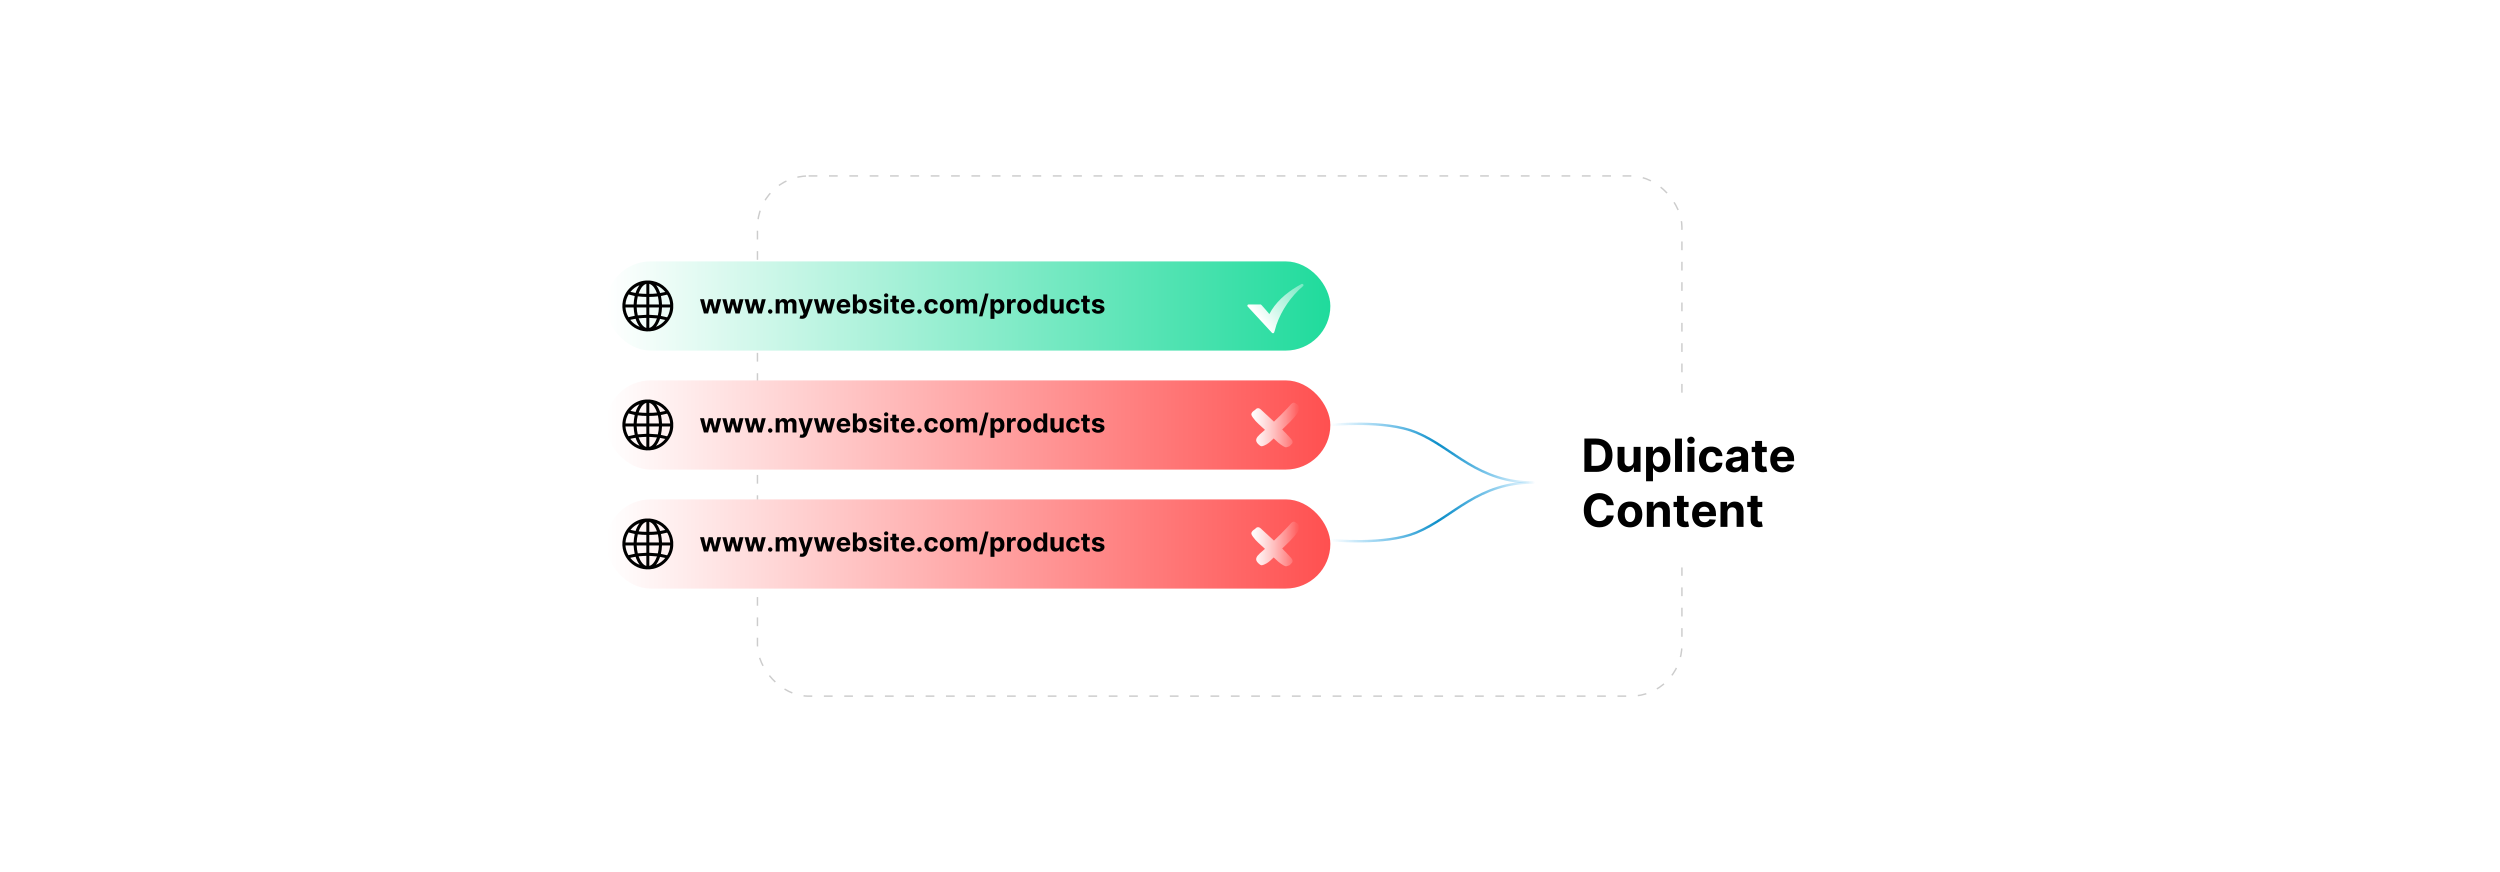<?xml version="1.0" encoding="UTF-8"?><svg id="a" xmlns="http://www.w3.org/2000/svg" xmlns:xlink="http://www.w3.org/1999/xlink" viewBox="0 0 860 300"><defs><linearGradient id="b" x1="208.452" y1="105.263" x2="457.64" y2="105.263" gradientUnits="userSpaceOnUse"><stop offset="0" stop-color="#fff"/><stop offset="1" stop-color="#1fdb9c"/></linearGradient><filter id="c" x="199.063" y="80.555" width="268.08" height="49.68" filterUnits="userSpaceOnUse"><feOffset dx="0" dy="0"/><feGaussianBlur result="d" stdDeviation="3.107"/><feFlood flood-color="#777" flood-opacity=".3"/><feComposite in2="d" operator="in"/><feComposite in="SourceGraphic"/></filter><linearGradient id="e" x1="208.452" y1="146.196" x2="457.64" y2="146.196" gradientUnits="userSpaceOnUse"><stop offset="0" stop-color="#fff"/><stop offset="1" stop-color="#ff5050"/></linearGradient><filter id="f" x="199.063" y="121.355" width="268.08" height="49.68" filterUnits="userSpaceOnUse"><feOffset dx="0" dy="0"/><feGaussianBlur result="g" stdDeviation="3.107"/><feFlood flood-color="#777" flood-opacity=".3"/><feComposite in2="g" operator="in"/><feComposite in="SourceGraphic"/></filter><linearGradient id="h" y1="187.128" y2="187.128" xlink:href="#e"/><filter id="i" x="199.063" y="162.395" width="268.08" height="49.68" filterUnits="userSpaceOnUse"><feOffset dx="0" dy="0"/><feGaussianBlur result="j" stdDeviation="3.107"/><feFlood flood-color="#777" flood-opacity=".3"/><feComposite in2="j" operator="in"/><feComposite in="SourceGraphic"/></filter><linearGradient id="k" x1="433.619" y1="109.752" x2="458.793" y2="91.337" xlink:href="#b"/><linearGradient id="l" x1="430.469" y1="146.196" x2="447.027" y2="146.196" gradientUnits="userSpaceOnUse"><stop offset="0" stop-color="#fff"/><stop offset=".09" stop-color="#fff" stop-opacity=".949"/><stop offset=".256" stop-color="#fff" stop-opacity=".815"/><stop offset=".479" stop-color="#fff" stop-opacity=".597"/><stop offset=".749" stop-color="#fff" stop-opacity=".3"/><stop offset="1" stop-color="#fff" stop-opacity="0"/></linearGradient><linearGradient id="m" y1="187.128" y2="187.128" xlink:href="#l"/><filter id="n" x="516.063" y="124.674" width="147.6" height="82.56" filterUnits="userSpaceOnUse"><feOffset dx="0" dy="0"/><feGaussianBlur result="o" stdDeviation="4"/><feFlood flood-color="#777" flood-opacity=".3"/><feComposite in2="o" operator="in"/><feComposite in="SourceGraphic"/></filter><linearGradient id="p" x1="457.598" y1="155.887" x2="528.09" y2="155.887" gradientUnits="userSpaceOnUse"><stop offset="0" stop-color="#25a7ef" stop-opacity="0"/><stop offset=".525" stop-color="#0d8fc9"/><stop offset=".577" stop-color="#0e90cb" stop-opacity=".936"/><stop offset=".672" stop-color="#1294d1" stop-opacity=".765"/><stop offset=".801" stop-color="#199bdc" stop-opacity=".489"/><stop offset=".957" stop-color="#22a4ea" stop-opacity=".112"/><stop offset="1" stop-color="#25a7ef" stop-opacity="0"/></linearGradient><linearGradient id="q" y1="135.688" y2="135.688" gradientTransform="translate(0 311.774) scale(1 -1)" xlink:href="#p"/></defs><rect x="260.565" y="60.527" width="318.014" height="178.946" rx="17.608" ry="17.608" fill="#fff" stroke="#ccc" stroke-dasharray="3 4" stroke-miterlimit="10" stroke-width=".5"/><rect x="208.452" y="89.923" width="249.188" height="30.68" rx="15.34" ry="15.34" fill="url(#b)" filter="url(#c)"/><path d="M223.567,96.514l.962.147c3.459.652,6.258,3.458,6.914,6.914l.147.962c-.023.47.03.967,0,1.434-.247,3.78-3.216,7.061-6.891,7.842-6.229,1.323-11.733-4.18-10.409-10.409.781-3.675,4.063-6.643,7.842-6.891h1.434ZM222.338,97.641c-1.41.438-2.146,1.969-2.63,3.258.003.029.096.048.123.051.83.094,1.671.125,2.507.14v-3.448ZM223.363,97.641v3.448c.879.006,1.759-.046,2.63-.154-.451-1.305-1.223-2.854-2.63-3.294ZM219.982,98.119c-1.223.455-2.287,1.285-3.107,2.287l1.775.376c.27-.964.746-1.858,1.332-2.663ZM228.859,100.44c-.834-1.012-1.901-1.862-3.141-2.321.606.809,1.041,1.725,1.364,2.682l1.777-.361ZM217.968,104.742c.049-.981.159-1.957.373-2.915l-2.094-.535c-.629,1.04-1.001,2.232-1.078,3.45h2.8ZM230.533,104.742c-.082-1.029-.331-2.078-.813-2.994-.044-.083-.193-.382-.262-.388l-2.085.478c.192.957.319,1.925.361,2.903h2.8ZM222.338,102.147c-.982-.005-1.966-.072-2.936-.205-.228.916-.335,1.857-.376,2.8h3.312v-2.595ZM223.363,102.147v2.595h3.312c-.025-.933-.177-1.85-.342-2.765-.987.093-1.976.186-2.97.171ZM217.968,105.767h-2.8c.072,1.18.431,2.327,1.011,3.349l2.164-.481c-.211-.943-.319-1.903-.376-2.868ZM222.338,105.767h-3.312c.055.914.139,1.831.374,2.717l2.938-.19v-2.527ZM226.674,105.767h-3.312v2.527l2.939.19c.228-.887.32-1.803.373-2.717ZM230.533,105.767h-2.8c-.052.977-.175,1.946-.376,2.902l2.1.479c.069-.006.218-.305.262-.388.482-.916.731-1.965.813-2.994ZM222.338,109.352c-.761.003-1.515.065-2.271.136-.074.007-.335-.034-.356.054.277.804.653,1.59,1.194,2.25.363.443.86.885,1.433,1.008v-3.448ZM223.363,109.352v3.448c.573-.123,1.07-.565,1.433-1.008.542-.661.916-1.448,1.196-2.252l-2.63-.188ZM218.648,109.662c-.457.059-.917.141-1.364.253-.086.021-.464.08-.443.171.867,1.018,1.944,1.874,3.209,2.339-.625-.828-1.115-1.761-1.402-2.763ZM228.859,110.069l-1.805-.371c-.312.981-.78,1.909-1.404,2.726,1.263-.47,2.361-1.318,3.209-2.355Z"/><path d="M242.145,107.836l-1.337-4.915h1.379l.761,3.302h.045l.793-3.302h1.353l.806,3.283h.042l.749-3.283h1.375l-1.334,4.915h-1.443l-.845-3.091h-.061l-.845,3.091h-1.44Z"/><path d="M249.804,107.836l-1.337-4.915h1.379l.761,3.302h.045l.793-3.302h1.353l.806,3.283h.042l.749-3.283h1.375l-1.334,4.915h-1.443l-.845-3.091h-.061l-.845,3.091h-1.44Z"/><path d="M257.464,107.836l-1.337-4.915h1.379l.761,3.302h.045l.793-3.302h1.353l.806,3.283h.042l.749-3.283h1.375l-1.334,4.915h-1.443l-.845-3.091h-.061l-.845,3.091h-1.44Z"/><path d="M264.951,107.919c-.211,0-.392-.075-.542-.226s-.226-.331-.226-.542c0-.209.075-.388.226-.538s.331-.224.542-.224c.205,0,.384.075.537.224.154.149.231.329.231.538,0,.141-.036.269-.107.385-.072.116-.165.209-.28.278s-.242.104-.38.104Z"/><path d="M266.836,107.836v-4.915h1.299v.867h.058c.102-.288.273-.515.512-.682.239-.167.524-.249.857-.249.337,0,.624.084.861.251s.395.394.473.68h.051c.101-.282.282-.507.546-.677.263-.169.575-.254.935-.254.459,0,.832.145,1.118.436.287.291.431.704.431,1.237v3.305h-1.36v-3.037c0-.273-.073-.477-.218-.614-.145-.136-.326-.205-.544-.205-.248,0-.44.078-.579.235-.139.157-.208.363-.208.619v3.002h-1.321v-3.065c0-.241-.069-.433-.206-.576-.137-.143-.318-.214-.542-.214-.152,0-.288.038-.408.114s-.216.181-.286.316c-.07.136-.106.294-.106.475v2.95h-1.363Z"/><path d="M275.894,109.679c-.172,0-.334-.013-.484-.04-.15-.026-.275-.06-.373-.101l.307-1.018c.16.049.305.076.434.08s.241-.025.336-.089c.095-.064.172-.173.232-.327l.08-.208-1.763-5.055h1.433l1.018,3.609h.051l1.027-3.609h1.443l-1.91,5.446c-.092.264-.216.495-.373.692s-.354.35-.593.458c-.239.108-.527.162-.864.162Z"/><path d="M281.301,107.836l-1.337-4.915h1.379l.761,3.302h.045l.793-3.302h1.353l.806,3.283h.042l.749-3.283h1.375l-1.334,4.915h-1.443l-.845-3.091h-.061l-.845,3.091h-1.44Z"/><path d="M290.231,107.932c-.505,0-.94-.103-1.304-.309-.364-.206-.644-.498-.84-.876-.196-.379-.294-.827-.294-1.346,0-.505.098-.949.294-1.331.196-.382.473-.679.83-.893s.777-.32,1.259-.32c.324,0,.626.052.907.155.281.103.526.258.736.465.21.207.374.467.491.779s.176.678.176,1.096v.374h-4.15v-.845h2.867c0-.196-.043-.37-.128-.521s-.203-.271-.353-.357-.325-.129-.523-.129c-.206,0-.39.047-.548.142-.159.095-.283.222-.373.381-.089.159-.135.335-.138.53v.803c0,.243.045.454.136.63.091.177.219.314.386.41.166.096.363.144.592.144.151,0,.29-.021.416-.064.126-.043.233-.107.323-.192.09-.085.158-.19.205-.314l1.261.084c-.064.303-.195.567-.392.792s-.451.4-.762.524c-.31.125-.668.188-1.073.188Z"/><path d="M293.401,107.836v-6.553h1.363v2.464h.042c.06-.132.146-.268.261-.405.114-.138.264-.253.448-.346.185-.093.415-.139.69-.139.358,0,.689.093.992.28.303.187.545.467.726.842.182.374.272.843.272,1.406,0,.548-.088,1.01-.264,1.387-.176.377-.415.661-.717.855-.302.193-.64.29-1.013.29-.265,0-.489-.044-.673-.131s-.335-.198-.453-.331c-.117-.133-.206-.268-.269-.405h-.06v.787h-1.344ZM294.736,105.378c0,.292.041.547.122.765.081.217.198.386.352.507.153.121.34.181.56.181.222,0,.41-.061.564-.184.153-.123.27-.293.35-.512s.12-.471.12-.757c0-.283-.04-.533-.118-.749-.079-.215-.195-.384-.349-.505-.153-.122-.342-.183-.566-.183-.222,0-.409.059-.561.176-.152.117-.269.284-.35.499s-.122.469-.122.761Z"/><path d="M303.189,104.323l-1.248.077c-.021-.106-.067-.203-.138-.29s-.163-.156-.277-.208-.25-.078-.408-.078c-.211,0-.39.044-.535.133s-.217.206-.217.353c0,.117.047.216.141.297s.255.146.483.195l.889.179c.478.098.834.256,1.069.474.234.217.352.503.352.857,0,.322-.095.605-.283.848-.189.243-.447.433-.774.568-.328.136-.705.204-1.131.204-.651,0-1.169-.136-1.554-.408-.385-.272-.61-.643-.677-1.112l1.341-.07c.041.198.139.349.294.453s.355.155.598.155c.239,0,.432-.046.578-.139s.22-.213.222-.36c-.002-.124-.054-.226-.157-.306-.102-.08-.26-.141-.473-.184l-.852-.169c-.479-.096-.836-.263-1.07-.499-.234-.237-.351-.539-.351-.906,0-.315.086-.587.258-.816.171-.228.414-.404.726-.528s.679-.185,1.099-.185c.621,0,1.11.131,1.467.394.357.262.566.62.625,1.072Z"/><path d="M304.846,102.288c-.203,0-.376-.067-.52-.201-.144-.135-.216-.296-.216-.486s.073-.352.218-.488c.145-.135.318-.203.518-.203.203,0,.376.067.52.202s.216.296.216.486-.072.352-.216.488c-.144.136-.317.203-.52.203ZM304.162,107.836v-4.915h1.363v4.915h-1.363Z"/><path d="M309.227,102.921v1.024h-2.96v-1.024h2.96ZM306.939,101.744h1.363v4.582c0,.126.019.224.058.293.038.069.092.118.162.145s.15.042.241.042c.064,0,.128-.006.192-.018s.113-.021.147-.027l.214,1.014c-.068.021-.164.047-.288.075-.123.029-.274.047-.451.053-.328.013-.616-.031-.862-.131-.246-.1-.438-.256-.574-.467-.136-.211-.204-.477-.202-.8v-4.761Z"/><path d="M312.353,107.932c-.505,0-.94-.103-1.304-.309-.364-.206-.644-.498-.84-.876-.196-.379-.294-.827-.294-1.346,0-.505.098-.949.294-1.331.196-.382.473-.679.83-.893s.777-.32,1.259-.32c.324,0,.626.052.907.155.281.103.526.258.736.465.21.207.374.467.491.779s.176.678.176,1.096v.374h-4.15v-.845h2.867c0-.196-.043-.37-.128-.521s-.203-.271-.353-.357-.325-.129-.523-.129c-.206,0-.39.047-.548.142-.159.095-.283.222-.373.381-.089.159-.135.335-.138.53v.803c0,.243.045.454.136.63.091.177.219.314.386.41.166.096.363.144.592.144.151,0,.29-.021.416-.064.126-.043.233-.107.323-.192.09-.085.158-.19.205-.314l1.261.084c-.064.303-.195.567-.392.792s-.451.4-.762.524c-.31.125-.668.188-1.073.188Z"/><path d="M316.295,107.919c-.211,0-.392-.075-.542-.226s-.226-.331-.226-.542c0-.209.075-.388.226-.538s.331-.224.542-.224c.205,0,.384.075.537.224.154.149.231.329.231.538,0,.141-.036.269-.107.385-.072.116-.165.209-.28.278s-.242.104-.38.104Z"/><path d="M320.399,107.932c-.503,0-.936-.107-1.298-.322-.361-.214-.639-.512-.832-.894-.193-.382-.29-.821-.29-1.318,0-.503.098-.946.292-1.326.195-.381.473-.679.834-.893s.79-.321,1.286-.321c.429,0,.804.078,1.127.233s.577.374.765.656c.188.281.291.612.31.992h-1.286c-.037-.245-.132-.443-.287-.594s-.357-.226-.606-.226c-.211,0-.395.057-.552.171s-.279.28-.366.498-.131.481-.131.79c0,.314.043.581.129.8.086.22.208.387.367.502.158.115.342.173.553.173.156,0,.296-.032.421-.096s.228-.157.31-.28c.082-.123.136-.27.162-.443h1.286c-.021.376-.123.706-.306.99-.182.285-.434.507-.753.667s-.699.24-1.136.24Z"/><path d="M325.692,107.932c-.497,0-.926-.106-1.288-.318-.361-.212-.641-.509-.836-.89-.196-.381-.294-.823-.294-1.326,0-.508.098-.952.294-1.333.196-.381.475-.677.836-.89.362-.212.791-.318,1.288-.318.497,0,.926.106,1.288.318.362.212.641.509.837.89.196.38.294.825.294,1.333,0,.503-.098.945-.294,1.326s-.475.677-.837.89c-.361.212-.791.318-1.288.318ZM325.698,106.876c.226,0,.415-.065.566-.193.151-.129.266-.306.344-.53.078-.224.117-.478.117-.765,0-.286-.039-.54-.117-.765-.078-.224-.192-.401-.344-.531-.152-.13-.34-.195-.566-.195-.229,0-.42.065-.575.195-.154.13-.271.307-.349.531-.078.224-.117.479-.117.765,0,.286.039.541.117.765.078.224.194.4.349.53.155.129.346.193.575.193Z"/><path d="M329,107.836v-4.915h1.299v.867h.058c.102-.288.273-.515.512-.682.239-.167.524-.249.857-.249.337,0,.624.084.861.251s.395.394.473.68h.051c.101-.282.282-.507.546-.677.263-.169.575-.254.935-.254.459,0,.832.145,1.118.436.287.291.431.704.431,1.237v3.305h-1.36v-3.037c0-.273-.073-.477-.218-.614-.145-.136-.326-.205-.544-.205-.248,0-.44.078-.579.235-.139.157-.208.363-.208.619v3.002h-1.321v-3.065c0-.241-.069-.433-.206-.576-.137-.143-.318-.214-.542-.214-.152,0-.288.038-.408.114s-.216.181-.286.316c-.07.136-.106.294-.106.475v2.95h-1.363Z"/><path d="M340.07,100.976l-2.112,7.845h-1.174l2.112-7.845h1.174Z"/><path d="M340.73,109.679v-6.757h1.344v.826h.061c.06-.132.146-.268.261-.405.114-.138.263-.253.448-.346s.415-.139.69-.139c.358,0,.689.093.992.28.303.187.545.467.726.842.181.374.272.843.272,1.406,0,.548-.088,1.01-.264,1.387-.176.377-.415.661-.716.855-.302.193-.64.29-1.013.29-.265,0-.489-.044-.674-.131s-.335-.198-.453-.331-.207-.268-.269-.405h-.042v2.63h-1.363ZM342.064,105.378c0,.292.041.547.122.765.081.217.199.386.352.507.154.121.34.181.56.181.222,0,.41-.061.563-.184.154-.123.271-.293.351-.512s.12-.471.12-.757c0-.283-.04-.533-.119-.749s-.195-.384-.349-.505c-.154-.122-.342-.183-.566-.183-.222,0-.409.059-.561.176-.152.117-.27.284-.351.499s-.122.469-.122.761Z"/><path d="M346.428,107.836v-4.915h1.321v.857h.051c.09-.305.24-.536.451-.693.211-.157.455-.235.73-.235.068,0,.142.004.221.013.079.008.148.021.208.035v1.21c-.064-.019-.152-.036-.266-.051-.113-.015-.216-.022-.31-.022-.201,0-.379.043-.536.13s-.28.206-.371.36c-.091.153-.136.331-.136.531v2.78h-1.363Z"/><path d="M352.331,107.932c-.497,0-.926-.106-1.288-.318-.361-.212-.641-.509-.836-.89-.196-.381-.294-.823-.294-1.326,0-.508.098-.952.294-1.333.196-.381.475-.677.836-.89.362-.212.791-.318,1.288-.318.497,0,.926.106,1.288.318.362.212.641.509.837.89.196.38.294.825.294,1.333,0,.503-.098.945-.294,1.326s-.475.677-.837.89c-.361.212-.791.318-1.288.318ZM352.337,106.876c.226,0,.415-.065.566-.193.151-.129.266-.306.344-.53.078-.224.117-.478.117-.765,0-.286-.039-.54-.117-.765-.078-.224-.192-.401-.344-.531-.152-.13-.34-.195-.566-.195-.229,0-.42.065-.575.195-.154.13-.271.307-.349.531-.078.224-.117.479-.117.765,0,.286.039.541.117.765.078.224.194.4.349.53.155.129.346.193.575.193Z"/><path d="M357.45,107.916c-.373,0-.711-.097-1.013-.29-.302-.193-.541-.478-.717-.855s-.264-.839-.264-1.387c0-.564.091-1.032.272-1.406.182-.374.423-.655.725-.842.302-.186.633-.28.993-.28.275,0,.505.046.69.139s.334.208.448.346c.114.137.201.273.261.405h.042v-2.464h1.36v6.553h-1.344v-.787h-.058c-.064.137-.154.272-.271.405s-.267.244-.451.331-.409.131-.673.131ZM357.882,106.831c.22,0,.406-.06.559-.181s.27-.29.352-.507c.082-.218.123-.473.123-.765,0-.292-.041-.546-.122-.761s-.198-.382-.352-.499c-.153-.118-.34-.176-.56-.176-.224,0-.413.061-.566.183-.154.122-.27.29-.349.505-.079.215-.118.465-.118.749,0,.286.04.538.12.757.08.219.196.389.349.512.152.123.341.184.565.184Z"/><path d="M364.515,105.743v-2.822h1.363v4.915h-1.309v-.893h-.051c-.111.288-.295.519-.552.694-.257.175-.57.262-.94.262-.328,0-.617-.075-.867-.224-.25-.149-.444-.361-.584-.637-.14-.275-.211-.605-.213-.988v-3.129h1.363v2.886c.002.29.08.519.234.688.153.169.359.253.617.253.165,0,.318-.038.461-.114.143-.076.259-.188.347-.337s.132-.334.129-.554Z"/><path d="M369.186,107.932c-.503,0-.936-.107-1.298-.322-.361-.214-.639-.512-.832-.894-.193-.382-.29-.821-.29-1.318,0-.503.098-.946.292-1.326.195-.381.473-.679.834-.893s.79-.321,1.286-.321c.429,0,.804.078,1.127.233s.577.374.765.656c.188.281.291.612.31.992h-1.286c-.037-.245-.132-.443-.287-.594s-.357-.226-.606-.226c-.211,0-.395.057-.552.171s-.279.28-.366.498-.131.481-.131.79c0,.314.043.581.129.8.086.22.208.387.367.502.158.115.342.173.553.173.156,0,.296-.032.421-.096s.228-.157.31-.28c.082-.123.136-.27.162-.443h1.286c-.021.376-.123.706-.306.99-.182.285-.434.507-.753.667s-.699.24-1.136.24Z"/><path d="M374.872,102.921v1.024h-2.96v-1.024h2.96ZM372.584,101.744h1.363v4.582c0,.126.019.224.058.293.038.069.092.118.162.145s.15.042.241.042c.064,0,.128-.006.192-.018s.113-.021.147-.027l.214,1.014c-.068.021-.164.047-.288.075-.123.029-.274.047-.451.053-.328.013-.616-.031-.862-.131-.246-.1-.438-.256-.574-.467-.136-.211-.204-.477-.202-.8v-4.761Z"/><path d="M379.847,104.323l-1.248.077c-.021-.106-.067-.203-.138-.29s-.163-.156-.277-.208-.25-.078-.408-.078c-.211,0-.39.044-.535.133s-.217.206-.217.353c0,.117.047.216.141.297s.255.146.483.195l.889.179c.478.098.834.256,1.069.474.234.217.352.503.352.857,0,.322-.095.605-.283.848-.189.243-.447.433-.774.568-.328.136-.705.204-1.131.204-.651,0-1.169-.136-1.554-.408-.385-.272-.61-.643-.677-1.112l1.341-.07c.041.198.139.349.294.453s.355.155.598.155c.239,0,.432-.046.578-.139s.22-.213.222-.36c-.002-.124-.054-.226-.157-.306-.102-.08-.26-.141-.473-.184l-.852-.169c-.479-.096-.836-.263-1.07-.499-.234-.237-.351-.539-.351-.906,0-.315.086-.587.258-.816.171-.228.414-.404.726-.528s.679-.185,1.099-.185c.621,0,1.11.131,1.467.394.357.262.566.62.625,1.072Z"/><rect x="208.452" y="130.856" width="249.188" height="30.68" rx="15.34" ry="15.34" fill="url(#e)" filter="url(#f)"/><path d="M223.567,137.446l.962.147c3.459.652,6.258,3.458,6.914,6.914l.147.962c-.023.47.03.967,0,1.434-.247,3.78-3.216,7.061-6.891,7.842-6.229,1.323-11.733-4.18-10.409-10.409.781-3.675,4.063-6.643,7.842-6.891h1.434ZM222.338,138.573c-1.41.438-2.146,1.969-2.63,3.258.003.029.096.048.123.051.83.094,1.671.125,2.507.14v-3.448ZM223.363,138.573v3.448c.879.006,1.759-.046,2.63-.154-.451-1.305-1.223-2.854-2.63-3.294ZM219.982,139.052c-1.223.455-2.287,1.285-3.107,2.287l1.775.376c.27-.964.746-1.858,1.332-2.663ZM228.859,141.373c-.834-1.012-1.901-1.862-3.141-2.321.606.809,1.041,1.725,1.364,2.682l1.777-.361ZM217.968,145.675c.049-.981.159-1.957.373-2.915l-2.094-.535c-.629,1.04-1.001,2.232-1.078,3.45h2.8ZM230.533,145.675c-.082-1.029-.331-2.078-.813-2.994-.044-.083-.193-.382-.262-.388l-2.085.478c.192.957.319,1.925.361,2.903h2.8ZM222.338,143.08c-.982-.005-1.966-.072-2.936-.205-.228.916-.335,1.857-.376,2.8h3.312v-2.595ZM223.363,143.08v2.595h3.312c-.025-.933-.177-1.85-.342-2.765-.987.093-1.976.186-2.97.171ZM217.968,146.699h-2.8c.072,1.18.431,2.327,1.011,3.349l2.164-.481c-.211-.943-.319-1.903-.376-2.868ZM222.338,146.699h-3.312c.055.914.139,1.831.374,2.717l2.938-.19v-2.527ZM226.674,146.699h-3.312v2.527l2.939.19c.228-.887.32-1.803.373-2.717ZM230.533,146.699h-2.8c-.052.977-.175,1.946-.376,2.902l2.1.479c.069-.006.218-.305.262-.388.482-.916.731-1.965.813-2.994ZM222.338,150.284c-.761.003-1.515.065-2.271.136-.074.007-.335-.034-.356.054.277.804.653,1.59,1.194,2.25.363.443.86.885,1.433,1.008v-3.448ZM223.363,150.284v3.448c.573-.123,1.07-.565,1.433-1.008.542-.661.916-1.448,1.196-2.252l-2.63-.188ZM218.648,150.594c-.457.059-.917.141-1.364.253-.086.021-.464.08-.443.171.867,1.018,1.944,1.874,3.209,2.339-.625-.828-1.115-1.761-1.402-2.763ZM228.859,151.002l-1.805-.371c-.312.981-.78,1.909-1.404,2.726,1.263-.47,2.361-1.318,3.209-2.355Z"/><path d="M242.145,148.768l-1.337-4.915h1.379l.761,3.302h.045l.793-3.302h1.353l.806,3.283h.042l.749-3.283h1.375l-1.334,4.915h-1.443l-.845-3.091h-.061l-.845,3.091h-1.44Z"/><path d="M249.804,148.768l-1.337-4.915h1.379l.761,3.302h.045l.793-3.302h1.353l.806,3.283h.042l.749-3.283h1.375l-1.334,4.915h-1.443l-.845-3.091h-.061l-.845,3.091h-1.44Z"/><path d="M257.464,148.768l-1.337-4.915h1.379l.761,3.302h.045l.793-3.302h1.353l.806,3.283h.042l.749-3.283h1.375l-1.334,4.915h-1.443l-.845-3.091h-.061l-.845,3.091h-1.44Z"/><path d="M264.951,148.851c-.211,0-.392-.075-.542-.226s-.226-.331-.226-.542c0-.209.075-.388.226-.538s.331-.224.542-.224c.205,0,.384.075.537.224.154.149.231.329.231.538,0,.141-.036.269-.107.385-.072.116-.165.209-.28.278s-.242.104-.38.104Z"/><path d="M266.836,148.768v-4.915h1.299v.867h.058c.102-.288.273-.515.512-.682.239-.167.524-.249.857-.249.337,0,.624.084.861.251s.395.394.473.68h.051c.101-.282.282-.507.546-.677.263-.169.575-.254.935-.254.459,0,.832.145,1.118.436.287.291.431.704.431,1.237v3.305h-1.36v-3.037c0-.273-.073-.477-.218-.614-.145-.136-.326-.205-.544-.205-.248,0-.44.078-.579.235-.139.157-.208.363-.208.619v3.002h-1.321v-3.065c0-.241-.069-.433-.206-.576-.137-.143-.318-.214-.542-.214-.152,0-.288.038-.408.114s-.216.181-.286.316c-.07.136-.106.294-.106.475v2.95h-1.363Z"/><path d="M275.894,150.611c-.172,0-.334-.013-.484-.04-.15-.026-.275-.06-.373-.101l.307-1.018c.16.049.305.076.434.08s.241-.025.336-.089c.095-.064.172-.173.232-.327l.08-.208-1.763-5.055h1.433l1.018,3.609h.051l1.027-3.609h1.443l-1.91,5.446c-.092.264-.216.495-.373.692s-.354.35-.593.458c-.239.108-.527.162-.864.162Z"/><path d="M281.301,148.768l-1.337-4.915h1.379l.761,3.302h.045l.793-3.302h1.353l.806,3.283h.042l.749-3.283h1.375l-1.334,4.915h-1.443l-.845-3.091h-.061l-.845,3.091h-1.44Z"/><path d="M290.231,148.865c-.505,0-.94-.103-1.304-.309-.364-.206-.644-.498-.84-.876-.196-.379-.294-.827-.294-1.346,0-.505.098-.949.294-1.331.196-.382.473-.679.83-.893s.777-.32,1.259-.32c.324,0,.626.052.907.155.281.103.526.258.736.465.21.207.374.467.491.779s.176.678.176,1.096v.374h-4.15v-.845h2.867c0-.196-.043-.37-.128-.521s-.203-.271-.353-.357-.325-.129-.523-.129c-.206,0-.39.047-.548.142-.159.095-.283.222-.373.381-.089.159-.135.335-.138.53v.803c0,.243.045.454.136.63.091.177.219.314.386.41.166.096.363.144.592.144.151,0,.29-.021.416-.064.126-.043.233-.107.323-.192.09-.085.158-.19.205-.314l1.261.084c-.064.303-.195.567-.392.792s-.451.4-.762.524c-.31.125-.668.188-1.073.188Z"/><path d="M293.401,148.768v-6.553h1.363v2.464h.042c.06-.132.146-.268.261-.405.114-.138.264-.253.448-.346.185-.093.415-.139.69-.139.358,0,.689.093.992.28.303.187.545.467.726.842.182.374.272.843.272,1.406,0,.548-.088,1.01-.264,1.387-.176.377-.415.661-.717.855-.302.193-.64.29-1.013.29-.265,0-.489-.044-.673-.131s-.335-.198-.453-.331c-.117-.133-.206-.268-.269-.405h-.06v.787h-1.344ZM294.736,146.311c0,.292.041.547.122.765.081.217.198.386.352.507.153.121.34.181.56.181.222,0,.41-.061.564-.184.153-.123.27-.293.35-.512s.12-.471.12-.757c0-.283-.04-.533-.118-.749-.079-.215-.195-.384-.349-.505-.153-.122-.342-.183-.566-.183-.222,0-.409.059-.561.176-.152.117-.269.284-.35.499s-.122.469-.122.761Z"/><path d="M303.189,145.255l-1.248.077c-.021-.106-.067-.203-.138-.29s-.163-.156-.277-.208-.25-.078-.408-.078c-.211,0-.39.044-.535.133s-.217.206-.217.353c0,.117.047.216.141.297s.255.146.483.195l.889.179c.478.098.834.256,1.069.474.234.217.352.503.352.857,0,.322-.095.605-.283.848-.189.243-.447.433-.774.568-.328.136-.705.204-1.131.204-.651,0-1.169-.136-1.554-.408-.385-.272-.61-.643-.677-1.112l1.341-.07c.041.198.139.349.294.453s.355.155.598.155c.239,0,.432-.046.578-.139s.22-.213.222-.36c-.002-.124-.054-.226-.157-.306-.102-.08-.26-.141-.473-.184l-.852-.169c-.479-.096-.836-.263-1.07-.499-.234-.237-.351-.539-.351-.906,0-.315.086-.587.258-.816.171-.228.414-.404.726-.528s.679-.185,1.099-.185c.621,0,1.11.131,1.467.394.357.262.566.62.625,1.072Z"/><path d="M304.846,143.22c-.203,0-.376-.067-.52-.201-.144-.135-.216-.296-.216-.486s.073-.352.218-.488c.145-.135.318-.203.518-.203.203,0,.376.067.52.202s.216.296.216.486-.072.352-.216.488c-.144.136-.317.203-.52.203ZM304.162,148.768v-4.915h1.363v4.915h-1.363Z"/><path d="M309.227,143.854v1.024h-2.96v-1.024h2.96ZM306.939,142.677h1.363v4.582c0,.126.019.224.058.293.038.069.092.118.162.145s.15.042.241.042c.064,0,.128-.006.192-.018s.113-.021.147-.027l.214,1.014c-.068.021-.164.047-.288.075-.123.029-.274.047-.451.053-.328.013-.616-.031-.862-.131-.246-.1-.438-.256-.574-.467-.136-.211-.204-.477-.202-.8v-4.761Z"/><path d="M312.353,148.865c-.505,0-.94-.103-1.304-.309-.364-.206-.644-.498-.84-.876-.196-.379-.294-.827-.294-1.346,0-.505.098-.949.294-1.331.196-.382.473-.679.83-.893s.777-.32,1.259-.32c.324,0,.626.052.907.155.281.103.526.258.736.465.21.207.374.467.491.779s.176.678.176,1.096v.374h-4.15v-.845h2.867c0-.196-.043-.37-.128-.521s-.203-.271-.353-.357-.325-.129-.523-.129c-.206,0-.39.047-.548.142-.159.095-.283.222-.373.381-.089.159-.135.335-.138.53v.803c0,.243.045.454.136.63.091.177.219.314.386.41.166.096.363.144.592.144.151,0,.29-.021.416-.064.126-.043.233-.107.323-.192.09-.085.158-.19.205-.314l1.261.084c-.064.303-.195.567-.392.792s-.451.4-.762.524c-.31.125-.668.188-1.073.188Z"/><path d="M316.295,148.851c-.211,0-.392-.075-.542-.226s-.226-.331-.226-.542c0-.209.075-.388.226-.538s.331-.224.542-.224c.205,0,.384.075.537.224.154.149.231.329.231.538,0,.141-.036.269-.107.385-.072.116-.165.209-.28.278s-.242.104-.38.104Z"/><path d="M320.399,148.865c-.503,0-.936-.107-1.298-.322-.361-.214-.639-.512-.832-.894-.193-.382-.29-.821-.29-1.318,0-.503.098-.946.292-1.326.195-.381.473-.679.834-.893s.79-.321,1.286-.321c.429,0,.804.078,1.127.233s.577.374.765.656c.188.281.291.612.31.992h-1.286c-.037-.245-.132-.443-.287-.594s-.357-.226-.606-.226c-.211,0-.395.057-.552.171s-.279.28-.366.498-.131.481-.131.79c0,.314.043.581.129.8.086.22.208.387.367.502.158.115.342.173.553.173.156,0,.296-.032.421-.096s.228-.157.31-.28c.082-.123.136-.27.162-.443h1.286c-.021.376-.123.706-.306.99-.182.285-.434.507-.753.667s-.699.24-1.136.24Z"/><path d="M325.692,148.865c-.497,0-.926-.106-1.288-.318-.361-.212-.641-.509-.836-.89-.196-.381-.294-.823-.294-1.326,0-.508.098-.952.294-1.333.196-.381.475-.677.836-.89.362-.212.791-.318,1.288-.318.497,0,.926.106,1.288.318.362.212.641.509.837.89.196.38.294.825.294,1.333,0,.503-.098.945-.294,1.326s-.475.677-.837.89c-.361.212-.791.318-1.288.318ZM325.698,147.809c.226,0,.415-.065.566-.193.151-.129.266-.306.344-.53.078-.224.117-.478.117-.765,0-.286-.039-.54-.117-.765-.078-.224-.192-.401-.344-.531-.152-.13-.34-.195-.566-.195-.229,0-.42.065-.575.195-.154.13-.271.307-.349.531-.078.224-.117.479-.117.765,0,.286.039.541.117.765.078.224.194.4.349.53.155.129.346.193.575.193Z"/><path d="M329,148.768v-4.915h1.299v.867h.058c.102-.288.273-.515.512-.682.239-.167.524-.249.857-.249.337,0,.624.084.861.251s.395.394.473.68h.051c.101-.282.282-.507.546-.677.263-.169.575-.254.935-.254.459,0,.832.145,1.118.436.287.291.431.704.431,1.237v3.305h-1.36v-3.037c0-.273-.073-.477-.218-.614-.145-.136-.326-.205-.544-.205-.248,0-.44.078-.579.235-.139.157-.208.363-.208.619v3.002h-1.321v-3.065c0-.241-.069-.433-.206-.576-.137-.143-.318-.214-.542-.214-.152,0-.288.038-.408.114s-.216.181-.286.316c-.07.136-.106.294-.106.475v2.95h-1.363Z"/><path d="M340.07,141.909l-2.112,7.845h-1.174l2.112-7.845h1.174Z"/><path d="M340.73,150.611v-6.757h1.344v.826h.061c.06-.132.146-.268.261-.405.114-.138.263-.253.448-.346s.415-.139.69-.139c.358,0,.689.093.992.28.303.187.545.467.726.842.181.374.272.843.272,1.406,0,.548-.088,1.01-.264,1.387-.176.377-.415.661-.716.855-.302.193-.64.29-1.013.29-.265,0-.489-.044-.674-.131s-.335-.198-.453-.331-.207-.268-.269-.405h-.042v2.63h-1.363ZM342.064,146.311c0,.292.041.547.122.765.081.217.199.386.352.507.154.121.34.181.56.181.222,0,.41-.061.563-.184.154-.123.271-.293.351-.512s.12-.471.12-.757c0-.283-.04-.533-.119-.749s-.195-.384-.349-.505c-.154-.122-.342-.183-.566-.183-.222,0-.409.059-.561.176-.152.117-.27.284-.351.499s-.122.469-.122.761Z"/><path d="M346.428,148.768v-4.915h1.321v.857h.051c.09-.305.24-.536.451-.693.211-.157.455-.235.73-.235.068,0,.142.004.221.013.079.008.148.021.208.035v1.21c-.064-.019-.152-.036-.266-.051-.113-.015-.216-.022-.31-.022-.201,0-.379.043-.536.13s-.28.206-.371.36c-.091.153-.136.331-.136.531v2.78h-1.363Z"/><path d="M352.331,148.865c-.497,0-.926-.106-1.288-.318-.361-.212-.641-.509-.836-.89-.196-.381-.294-.823-.294-1.326,0-.508.098-.952.294-1.333.196-.381.475-.677.836-.89.362-.212.791-.318,1.288-.318.497,0,.926.106,1.288.318.362.212.641.509.837.89.196.38.294.825.294,1.333,0,.503-.098.945-.294,1.326s-.475.677-.837.89c-.361.212-.791.318-1.288.318ZM352.337,147.809c.226,0,.415-.065.566-.193.151-.129.266-.306.344-.53.078-.224.117-.478.117-.765,0-.286-.039-.54-.117-.765-.078-.224-.192-.401-.344-.531-.152-.13-.34-.195-.566-.195-.229,0-.42.065-.575.195-.154.13-.271.307-.349.531-.078.224-.117.479-.117.765,0,.286.039.541.117.765.078.224.194.4.349.53.155.129.346.193.575.193Z"/><path d="M357.45,148.849c-.373,0-.711-.097-1.013-.29-.302-.193-.541-.478-.717-.855s-.264-.839-.264-1.387c0-.564.091-1.032.272-1.406.182-.374.423-.655.725-.842.302-.186.633-.28.993-.28.275,0,.505.046.69.139s.334.208.448.346c.114.137.201.273.261.405h.042v-2.464h1.36v6.553h-1.344v-.787h-.058c-.064.137-.154.272-.271.405s-.267.244-.451.331-.409.131-.673.131ZM357.882,147.764c.22,0,.406-.06.559-.181s.27-.29.352-.507c.082-.218.123-.473.123-.765,0-.292-.041-.546-.122-.761s-.198-.382-.352-.499c-.153-.118-.34-.176-.56-.176-.224,0-.413.061-.566.183-.154.122-.27.29-.349.505-.079.215-.118.465-.118.749,0,.286.04.538.12.757.08.219.196.389.349.512.152.123.341.184.565.184Z"/><path d="M364.515,146.676v-2.822h1.363v4.915h-1.309v-.893h-.051c-.111.288-.295.519-.552.694-.257.175-.57.262-.94.262-.328,0-.617-.075-.867-.224-.25-.149-.444-.361-.584-.637-.14-.275-.211-.605-.213-.988v-3.129h1.363v2.886c.002.29.08.519.234.688.153.169.359.253.617.253.165,0,.318-.038.461-.114.143-.076.259-.188.347-.337s.132-.334.129-.554Z"/><path d="M369.186,148.865c-.503,0-.936-.107-1.298-.322-.361-.214-.639-.512-.832-.894-.193-.382-.29-.821-.29-1.318,0-.503.098-.946.292-1.326.195-.381.473-.679.834-.893s.79-.321,1.286-.321c.429,0,.804.078,1.127.233s.577.374.765.656c.188.281.291.612.31.992h-1.286c-.037-.245-.132-.443-.287-.594s-.357-.226-.606-.226c-.211,0-.395.057-.552.171s-.279.28-.366.498-.131.481-.131.79c0,.314.043.581.129.8.086.22.208.387.367.502.158.115.342.173.553.173.156,0,.296-.032.421-.096s.228-.157.31-.28c.082-.123.136-.27.162-.443h1.286c-.021.376-.123.706-.306.99-.182.285-.434.507-.753.667s-.699.24-1.136.24Z"/><path d="M374.872,143.854v1.024h-2.96v-1.024h2.96ZM372.584,142.677h1.363v4.582c0,.126.019.224.058.293.038.069.092.118.162.145s.15.042.241.042c.064,0,.128-.006.192-.018s.113-.021.147-.027l.214,1.014c-.068.021-.164.047-.288.075-.123.029-.274.047-.451.053-.328.013-.616-.031-.862-.131-.246-.1-.438-.256-.574-.467-.136-.211-.204-.477-.202-.8v-4.761Z"/><path d="M379.847,145.255l-1.248.077c-.021-.106-.067-.203-.138-.29s-.163-.156-.277-.208-.25-.078-.408-.078c-.211,0-.39.044-.535.133s-.217.206-.217.353c0,.117.047.216.141.297s.255.146.483.195l.889.179c.478.098.834.256,1.069.474.234.217.352.503.352.857,0,.322-.095.605-.283.848-.189.243-.447.433-.774.568-.328.136-.705.204-1.131.204-.651,0-1.169-.136-1.554-.408-.385-.272-.61-.643-.677-1.112l1.341-.07c.041.198.139.349.294.453s.355.155.598.155c.239,0,.432-.046.578-.139s.22-.213.222-.36c-.002-.124-.054-.226-.157-.306-.102-.08-.26-.141-.473-.184l-.852-.169c-.479-.096-.836-.263-1.07-.499-.234-.237-.351-.539-.351-.906,0-.315.086-.587.258-.816.171-.228.414-.404.726-.528s.679-.185,1.099-.185c.621,0,1.11.131,1.467.394.357.262.566.62.625,1.072Z"/><rect x="208.452" y="171.788" width="249.188" height="30.68" rx="15.34" ry="15.34" fill="url(#h)" filter="url(#i)"/><path d="M223.567,178.379l.962.147c3.459.652,6.258,3.458,6.914,6.914l.147.962c-.023.47.03.967,0,1.434-.247,3.78-3.216,7.061-6.891,7.842-6.229,1.323-11.733-4.18-10.409-10.409.781-3.675,4.063-6.643,7.842-6.891h1.434ZM222.338,179.506c-1.41.438-2.146,1.969-2.63,3.258.003.029.096.048.123.051.83.094,1.671.125,2.507.14v-3.448ZM223.363,179.506v3.448c.879.006,1.759-.046,2.63-.154-.451-1.305-1.223-2.854-2.63-3.294ZM219.982,179.984c-1.223.455-2.287,1.285-3.107,2.287l1.775.376c.27-.964.746-1.858,1.332-2.663ZM228.859,182.305c-.834-1.012-1.901-1.862-3.141-2.321.606.809,1.041,1.725,1.364,2.682l1.777-.361ZM217.968,186.607c.049-.981.159-1.957.373-2.915l-2.094-.535c-.629,1.04-1.001,2.232-1.078,3.45h2.8ZM230.533,186.607c-.082-1.029-.331-2.078-.813-2.994-.044-.083-.193-.382-.262-.388l-2.085.478c.192.957.319,1.925.361,2.903h2.8ZM222.338,184.013c-.982-.005-1.966-.072-2.936-.205-.228.916-.335,1.857-.376,2.8h3.312v-2.595ZM223.363,184.013v2.595h3.312c-.025-.933-.177-1.85-.342-2.765-.987.093-1.976.186-2.97.171ZM217.968,187.632h-2.8c.072,1.18.431,2.327,1.011,3.349l2.164-.481c-.211-.943-.319-1.903-.376-2.868ZM222.338,187.632h-3.312c.055.914.139,1.831.374,2.717l2.938-.19v-2.527ZM226.674,187.632h-3.312v2.527l2.939.19c.228-.887.32-1.803.373-2.717ZM230.533,187.632h-2.8c-.052.977-.175,1.946-.376,2.902l2.1.479c.069-.006.218-.305.262-.388.482-.916.731-1.965.813-2.994ZM222.338,191.217c-.761.003-1.515.065-2.271.136-.074.007-.335-.034-.356.054.277.804.653,1.59,1.194,2.25.363.443.86.885,1.433,1.008v-3.448ZM223.363,191.217v3.448c.573-.123,1.07-.565,1.433-1.008.542-.661.916-1.448,1.196-2.252l-2.63-.188ZM218.648,191.527c-.457.059-.917.141-1.364.253-.086.021-.464.08-.443.171.867,1.018,1.944,1.874,3.209,2.339-.625-.828-1.115-1.761-1.402-2.763ZM228.859,191.934l-1.805-.371c-.312.981-.78,1.909-1.404,2.726,1.263-.47,2.361-1.318,3.209-2.355Z"/><path d="M242.145,189.701l-1.337-4.915h1.379l.761,3.302h.045l.793-3.302h1.353l.806,3.283h.042l.749-3.283h1.375l-1.334,4.915h-1.443l-.845-3.091h-.061l-.845,3.091h-1.44Z"/><path d="M249.804,189.701l-1.337-4.915h1.379l.761,3.302h.045l.793-3.302h1.353l.806,3.283h.042l.749-3.283h1.375l-1.334,4.915h-1.443l-.845-3.091h-.061l-.845,3.091h-1.44Z"/><path d="M257.464,189.701l-1.337-4.915h1.379l.761,3.302h.045l.793-3.302h1.353l.806,3.283h.042l.749-3.283h1.375l-1.334,4.915h-1.443l-.845-3.091h-.061l-.845,3.091h-1.44Z"/><path d="M264.951,189.784c-.211,0-.392-.075-.542-.226s-.226-.331-.226-.542c0-.209.075-.388.226-.538s.331-.224.542-.224c.205,0,.384.075.537.224.154.149.231.329.231.538,0,.141-.036.269-.107.385-.072.116-.165.209-.28.278s-.242.104-.38.104Z"/><path d="M266.836,189.701v-4.915h1.299v.867h.058c.102-.288.273-.515.512-.682.239-.167.524-.249.857-.249.337,0,.624.084.861.251s.395.394.473.68h.051c.101-.282.282-.507.546-.677.263-.169.575-.254.935-.254.459,0,.832.145,1.118.436.287.291.431.704.431,1.237v3.305h-1.36v-3.037c0-.273-.073-.477-.218-.614-.145-.136-.326-.205-.544-.205-.248,0-.44.078-.579.235-.139.157-.208.363-.208.619v3.002h-1.321v-3.065c0-.241-.069-.433-.206-.576-.137-.143-.318-.214-.542-.214-.152,0-.288.038-.408.114s-.216.181-.286.316c-.07.136-.106.294-.106.475v2.95h-1.363Z"/><path d="M275.894,191.544c-.172,0-.334-.013-.484-.04-.15-.026-.275-.06-.373-.101l.307-1.018c.16.049.305.076.434.08s.241-.025.336-.089c.095-.064.172-.173.232-.327l.08-.208-1.763-5.055h1.433l1.018,3.609h.051l1.027-3.609h1.443l-1.91,5.446c-.092.264-.216.495-.373.692s-.354.35-.593.458c-.239.108-.527.162-.864.162Z"/><path d="M281.301,189.701l-1.337-4.915h1.379l.761,3.302h.045l.793-3.302h1.353l.806,3.283h.042l.749-3.283h1.375l-1.334,4.915h-1.443l-.845-3.091h-.061l-.845,3.091h-1.44Z"/><path d="M290.231,189.797c-.505,0-.94-.103-1.304-.309-.364-.206-.644-.498-.84-.876-.196-.379-.294-.827-.294-1.346,0-.505.098-.949.294-1.331.196-.382.473-.679.83-.893s.777-.32,1.259-.32c.324,0,.626.052.907.155.281.103.526.258.736.465.21.207.374.467.491.779s.176.678.176,1.096v.374h-4.15v-.845h2.867c0-.196-.043-.37-.128-.521s-.203-.271-.353-.357-.325-.129-.523-.129c-.206,0-.39.047-.548.142-.159.095-.283.222-.373.381-.089.159-.135.335-.138.53v.803c0,.243.045.454.136.63.091.177.219.314.386.41.166.096.363.144.592.144.151,0,.29-.021.416-.064.126-.043.233-.107.323-.192.09-.085.158-.19.205-.314l1.261.084c-.064.303-.195.567-.392.792s-.451.4-.762.524c-.31.125-.668.188-1.073.188Z"/><path d="M293.401,189.701v-6.553h1.363v2.464h.042c.06-.132.146-.268.261-.405.114-.138.264-.253.448-.346.185-.093.415-.139.69-.139.358,0,.689.093.992.28.303.187.545.467.726.842.182.374.272.843.272,1.406,0,.548-.088,1.01-.264,1.387-.176.377-.415.661-.717.855-.302.193-.64.29-1.013.29-.265,0-.489-.044-.673-.131s-.335-.198-.453-.331c-.117-.133-.206-.268-.269-.405h-.06v.787h-1.344ZM294.736,187.244c0,.292.041.547.122.765.081.217.198.386.352.507.153.121.34.181.56.181.222,0,.41-.061.564-.184.153-.123.27-.293.35-.512s.12-.471.12-.757c0-.283-.04-.533-.118-.749-.079-.215-.195-.384-.349-.505-.153-.122-.342-.183-.566-.183-.222,0-.409.059-.561.176-.152.117-.269.284-.35.499s-.122.469-.122.761Z"/><path d="M303.189,186.188l-1.248.077c-.021-.106-.067-.203-.138-.29s-.163-.156-.277-.208-.25-.078-.408-.078c-.211,0-.39.044-.535.133s-.217.206-.217.353c0,.117.047.216.141.297s.255.146.483.195l.889.179c.478.098.834.256,1.069.474.234.217.352.503.352.857,0,.322-.095.605-.283.848-.189.243-.447.433-.774.568-.328.136-.705.204-1.131.204-.651,0-1.169-.136-1.554-.408-.385-.272-.61-.643-.677-1.112l1.341-.07c.041.198.139.349.294.453s.355.155.598.155c.239,0,.432-.046.578-.139s.22-.213.222-.36c-.002-.124-.054-.226-.157-.306-.102-.08-.26-.141-.473-.184l-.852-.169c-.479-.096-.836-.263-1.07-.499-.234-.237-.351-.539-.351-.906,0-.315.086-.587.258-.816.171-.228.414-.404.726-.528s.679-.185,1.099-.185c.621,0,1.11.131,1.467.394.357.262.566.62.625,1.072Z"/><path d="M304.846,184.153c-.203,0-.376-.067-.52-.201-.144-.135-.216-.296-.216-.486s.073-.352.218-.488c.145-.135.318-.203.518-.203.203,0,.376.067.52.202s.216.296.216.486-.072.352-.216.488c-.144.136-.317.203-.52.203ZM304.162,189.701v-4.915h1.363v4.915h-1.363Z"/><path d="M309.227,184.787v1.024h-2.96v-1.024h2.96ZM306.939,183.609h1.363v4.582c0,.126.019.224.058.293.038.069.092.118.162.145s.15.042.241.042c.064,0,.128-.006.192-.018s.113-.021.147-.027l.214,1.014c-.068.021-.164.047-.288.075-.123.029-.274.047-.451.053-.328.013-.616-.031-.862-.131-.246-.1-.438-.256-.574-.467-.136-.211-.204-.477-.202-.8v-4.761Z"/><path d="M312.353,189.797c-.505,0-.94-.103-1.304-.309-.364-.206-.644-.498-.84-.876-.196-.379-.294-.827-.294-1.346,0-.505.098-.949.294-1.331.196-.382.473-.679.83-.893s.777-.32,1.259-.32c.324,0,.626.052.907.155.281.103.526.258.736.465.21.207.374.467.491.779s.176.678.176,1.096v.374h-4.15v-.845h2.867c0-.196-.043-.37-.128-.521s-.203-.271-.353-.357-.325-.129-.523-.129c-.206,0-.39.047-.548.142-.159.095-.283.222-.373.381-.089.159-.135.335-.138.53v.803c0,.243.045.454.136.63.091.177.219.314.386.41.166.096.363.144.592.144.151,0,.29-.021.416-.064.126-.043.233-.107.323-.192.09-.085.158-.19.205-.314l1.261.084c-.064.303-.195.567-.392.792s-.451.4-.762.524c-.31.125-.668.188-1.073.188Z"/><path d="M316.295,189.784c-.211,0-.392-.075-.542-.226s-.226-.331-.226-.542c0-.209.075-.388.226-.538s.331-.224.542-.224c.205,0,.384.075.537.224.154.149.231.329.231.538,0,.141-.036.269-.107.385-.072.116-.165.209-.28.278s-.242.104-.38.104Z"/><path d="M320.399,189.797c-.503,0-.936-.107-1.298-.322-.361-.214-.639-.512-.832-.894-.193-.382-.29-.821-.29-1.318,0-.503.098-.946.292-1.326.195-.381.473-.679.834-.893s.79-.321,1.286-.321c.429,0,.804.078,1.127.233s.577.374.765.656c.188.281.291.612.31.992h-1.286c-.037-.245-.132-.443-.287-.594s-.357-.226-.606-.226c-.211,0-.395.057-.552.171s-.279.28-.366.498-.131.481-.131.79c0,.314.043.581.129.8.086.22.208.387.367.502.158.115.342.173.553.173.156,0,.296-.032.421-.096s.228-.157.31-.28c.082-.123.136-.27.162-.443h1.286c-.021.376-.123.706-.306.99-.182.285-.434.507-.753.667s-.699.24-1.136.24Z"/><path d="M325.692,189.797c-.497,0-.926-.106-1.288-.318-.361-.212-.641-.509-.836-.89-.196-.381-.294-.823-.294-1.326,0-.508.098-.952.294-1.333.196-.381.475-.677.836-.89.362-.212.791-.318,1.288-.318.497,0,.926.106,1.288.318.362.212.641.509.837.89.196.38.294.825.294,1.333,0,.503-.098.945-.294,1.326s-.475.677-.837.89c-.361.212-.791.318-1.288.318ZM325.698,188.741c.226,0,.415-.065.566-.193.151-.129.266-.306.344-.53.078-.224.117-.478.117-.765,0-.286-.039-.54-.117-.765-.078-.224-.192-.401-.344-.531-.152-.13-.34-.195-.566-.195-.229,0-.42.065-.575.195-.154.13-.271.307-.349.531-.078.224-.117.479-.117.765,0,.286.039.541.117.765.078.224.194.4.349.53.155.129.346.193.575.193Z"/><path d="M329,189.701v-4.915h1.299v.867h.058c.102-.288.273-.515.512-.682.239-.167.524-.249.857-.249.337,0,.624.084.861.251s.395.394.473.68h.051c.101-.282.282-.507.546-.677.263-.169.575-.254.935-.254.459,0,.832.145,1.118.436.287.291.431.704.431,1.237v3.305h-1.36v-3.037c0-.273-.073-.477-.218-.614-.145-.136-.326-.205-.544-.205-.248,0-.44.078-.579.235-.139.157-.208.363-.208.619v3.002h-1.321v-3.065c0-.241-.069-.433-.206-.576-.137-.143-.318-.214-.542-.214-.152,0-.288.038-.408.114s-.216.181-.286.316c-.07.136-.106.294-.106.475v2.95h-1.363Z"/><path d="M340.07,182.841l-2.112,7.845h-1.174l2.112-7.845h1.174Z"/><path d="M340.73,191.544v-6.757h1.344v.826h.061c.06-.132.146-.268.261-.405.114-.138.263-.253.448-.346s.415-.139.69-.139c.358,0,.689.093.992.28.303.187.545.467.726.842.181.374.272.843.272,1.406,0,.548-.088,1.01-.264,1.387-.176.377-.415.661-.716.855-.302.193-.64.29-1.013.29-.265,0-.489-.044-.674-.131s-.335-.198-.453-.331-.207-.268-.269-.405h-.042v2.63h-1.363ZM342.064,187.244c0,.292.041.547.122.765.081.217.199.386.352.507.154.121.34.181.56.181.222,0,.41-.061.563-.184.154-.123.271-.293.351-.512s.12-.471.12-.757c0-.283-.04-.533-.119-.749s-.195-.384-.349-.505c-.154-.122-.342-.183-.566-.183-.222,0-.409.059-.561.176-.152.117-.27.284-.351.499s-.122.469-.122.761Z"/><path d="M346.428,189.701v-4.915h1.321v.857h.051c.09-.305.24-.536.451-.693.211-.157.455-.235.73-.235.068,0,.142.004.221.013.079.008.148.021.208.035v1.21c-.064-.019-.152-.036-.266-.051-.113-.015-.216-.022-.31-.022-.201,0-.379.043-.536.13s-.28.206-.371.36c-.091.153-.136.331-.136.531v2.78h-1.363Z"/><path d="M352.331,189.797c-.497,0-.926-.106-1.288-.318-.361-.212-.641-.509-.836-.89-.196-.381-.294-.823-.294-1.326,0-.508.098-.952.294-1.333.196-.381.475-.677.836-.89.362-.212.791-.318,1.288-.318.497,0,.926.106,1.288.318.362.212.641.509.837.89.196.38.294.825.294,1.333,0,.503-.098.945-.294,1.326s-.475.677-.837.89c-.361.212-.791.318-1.288.318ZM352.337,188.741c.226,0,.415-.065.566-.193.151-.129.266-.306.344-.53.078-.224.117-.478.117-.765,0-.286-.039-.54-.117-.765-.078-.224-.192-.401-.344-.531-.152-.13-.34-.195-.566-.195-.229,0-.42.065-.575.195-.154.13-.271.307-.349.531-.078.224-.117.479-.117.765,0,.286.039.541.117.765.078.224.194.4.349.53.155.129.346.193.575.193Z"/><path d="M357.45,189.781c-.373,0-.711-.097-1.013-.29-.302-.193-.541-.478-.717-.855s-.264-.839-.264-1.387c0-.564.091-1.032.272-1.406.182-.374.423-.655.725-.842.302-.186.633-.28.993-.28.275,0,.505.046.69.139s.334.208.448.346c.114.137.201.273.261.405h.042v-2.464h1.36v6.553h-1.344v-.787h-.058c-.064.137-.154.272-.271.405s-.267.244-.451.331-.409.131-.673.131ZM357.882,188.696c.22,0,.406-.06.559-.181s.27-.29.352-.507c.082-.218.123-.473.123-.765,0-.292-.041-.546-.122-.761s-.198-.382-.352-.499c-.153-.118-.34-.176-.56-.176-.224,0-.413.061-.566.183-.154.122-.27.29-.349.505-.079.215-.118.465-.118.749,0,.286.04.538.12.757.08.219.196.389.349.512.152.123.341.184.565.184Z"/><path d="M364.515,187.608v-2.822h1.363v4.915h-1.309v-.893h-.051c-.111.288-.295.519-.552.694-.257.175-.57.262-.94.262-.328,0-.617-.075-.867-.224-.25-.149-.444-.361-.584-.637-.14-.275-.211-.605-.213-.988v-3.129h1.363v2.886c.002.29.08.519.234.688.153.169.359.253.617.253.165,0,.318-.038.461-.114.143-.076.259-.188.347-.337s.132-.334.129-.554Z"/><path d="M369.186,189.797c-.503,0-.936-.107-1.298-.322-.361-.214-.639-.512-.832-.894-.193-.382-.29-.821-.29-1.318,0-.503.098-.946.292-1.326.195-.381.473-.679.834-.893s.79-.321,1.286-.321c.429,0,.804.078,1.127.233s.577.374.765.656c.188.281.291.612.31.992h-1.286c-.037-.245-.132-.443-.287-.594s-.357-.226-.606-.226c-.211,0-.395.057-.552.171s-.279.28-.366.498-.131.481-.131.79c0,.314.043.581.129.8.086.22.208.387.367.502.158.115.342.173.553.173.156,0,.296-.032.421-.096s.228-.157.31-.28c.082-.123.136-.27.162-.443h1.286c-.021.376-.123.706-.306.99-.182.285-.434.507-.753.667s-.699.24-1.136.24Z"/><path d="M374.872,184.787v1.024h-2.96v-1.024h2.96ZM372.584,183.609h1.363v4.582c0,.126.019.224.058.293.038.069.092.118.162.145s.15.042.241.042c.064,0,.128-.006.192-.018s.113-.021.147-.027l.214,1.014c-.068.021-.164.047-.288.075-.123.029-.274.047-.451.053-.328.013-.616-.031-.862-.131-.246-.1-.438-.256-.574-.467-.136-.211-.204-.477-.202-.8v-4.761Z"/><path d="M379.847,186.188l-1.248.077c-.021-.106-.067-.203-.138-.29s-.163-.156-.277-.208-.25-.078-.408-.078c-.211,0-.39.044-.535.133s-.217.206-.217.353c0,.117.047.216.141.297s.255.146.483.195l.889.179c.478.098.834.256,1.069.474.234.217.352.503.352.857,0,.322-.095.605-.283.848-.189.243-.447.433-.774.568-.328.136-.705.204-1.131.204-.651,0-1.169-.136-1.554-.408-.385-.272-.61-.643-.677-1.112l1.341-.07c.041.198.139.349.294.453s.355.155.598.155c.239,0,.432-.046.578-.139s.22-.213.222-.36c-.002-.124-.054-.226-.157-.306-.102-.08-.26-.141-.473-.184l-.852-.169c-.479-.096-.836-.263-1.07-.499-.234-.237-.351-.539-.351-.906,0-.315.086-.587.258-.816.171-.228.414-.404.726-.528s.679-.185,1.099-.185c.621,0,1.11.131,1.467.394.357.262.566.62.625,1.072Z"/><path d="M436.645,108.07l.797-1.412c2.506-3.917,6.3-6.824,10.36-8.996.43-.126.789.338.493.708-4.106,3.494-7.423,8.264-9.205,13.37-.279.798-.472,1.894-.781,2.61-.141.326-.433.375-.717.177l-8.352-9.03c-.241-.255-.187-.636.15-.753l4.338-.001c.112.054.193.151.277.238.881.9,1.717,2.01,2.576,2.96.032.035.061.081.063.13Z" fill="url(#k)"/><path d="M447.027,140.448v.453c-.797,1.677-2.094,3.024-3.362,4.35l-2.585,2.493c.389.459.856.867,1.275,1.305.527.55,1.088,1.138,1.584,1.714.422.489.891.919.66,1.631-.118.364-.309.398-.533.631-.314.326-.301.482-.816.607-.256.062-.25.069-.481.165-.495.205-.891-.054-1.315-.292-1.229-.691-2.293-1.71-3.304-2.677-.763.742-1.568,1.526-2.496,2.062-.384.223-1.309.67-1.737.618-.305-.037-.726-.386-.957-.595-1.498-1.359-.766-2.377.453-3.525.56-.527,1.181-.996,1.746-1.519-1.425-1.327-3.064-2.614-4.178-4.229-.547-.794-.787-1.21-.057-2.011.281-.308.533-.396.838-.617.124-.09.19-.236.31-.337.516-.433,1.148-.3,1.6.144l4.575,4.219c1.607-1.517,3.171-3.08,4.689-4.687.412-.436.789-.918,1.211-1.343.422-.424.758-.633,1.381-.377.236.098,1.082.762,1.234.965.241.322.091.539.264.851Z" fill="url(#l)"/><path d="M447.027,181.381v.453c-.797,1.677-2.094,3.024-3.362,4.35l-2.585,2.493c.389.459.856.867,1.275,1.305.527.55,1.088,1.138,1.584,1.714.422.489.891.919.66,1.631-.118.364-.309.398-.533.631-.314.326-.301.482-.816.607-.256.062-.25.069-.481.165-.495.205-.891-.054-1.315-.292-1.229-.691-2.293-1.71-3.304-2.677-.763.742-1.568,1.526-2.496,2.062-.384.223-1.309.67-1.737.618-.305-.037-.726-.386-.957-.595-1.498-1.359-.766-2.377.453-3.525.56-.527,1.181-.996,1.746-1.519-1.425-1.327-3.064-2.614-4.178-4.229-.547-.794-.787-1.21-.057-2.011.281-.308.533-.396.838-.617.124-.09.19-.236.31-.337.516-.433,1.148-.3,1.6.144l4.575,4.219c1.607-1.517,3.171-3.08,4.689-4.687.412-.436.789-.918,1.211-1.343.422-.424.758-.633,1.381-.377.236.098,1.082.762,1.234.965.241.322.091.539.264.851Z" fill="url(#m)"/><rect x="528.086" y="136.784" width="123.462" height="58.401" rx="4.982" ry="4.982" fill="#fff" filter="url(#n)"/><path d="M549.09,162.33h-4.064v-11.463h4.098c1.152,0,2.146.229,2.978.685s1.473,1.113,1.923,1.967c.449.855.674,1.877.674,3.067,0,1.194-.225,2.22-.674,3.079-.45.858-1.094,1.517-1.932,1.976s-1.839.689-3.003.689ZM547.45,160.253h1.539c.717,0,1.32-.127,1.81-.383.491-.255.86-.653,1.108-1.192.248-.539.372-1.236.372-2.09,0-.847-.124-1.539-.372-2.077-.248-.537-.616-.933-1.105-1.187-.488-.254-1.091-.381-1.808-.381h-1.545v7.31Z"/><path d="M561.958,158.669v-4.936h2.385v8.597h-2.29v-1.562h-.089c-.194.503-.517.909-.966,1.214-.45.306-.997.459-1.643.459-.575,0-1.08-.13-1.517-.392-.438-.261-.777-.632-1.022-1.114-.245-.481-.369-1.058-.373-1.73v-5.474h2.385v5.048c.004.508.14.909.408,1.204.27.295.629.442,1.081.442.287,0,.556-.066.806-.199.25-.133.452-.33.607-.591.154-.261.231-.584.227-.968Z"/><path d="M566.245,165.554v-11.821h2.352v1.444h.106c.103-.231.256-.467.456-.708.199-.241.46-.442.783-.605.323-.162.725-.244,1.206-.244.627,0,1.205.164,1.735.49.529.327.953.817,1.27,1.472s.476,1.475.476,2.46c0,.959-.153,1.768-.462,2.427-.308.658-.726,1.157-1.254,1.494-.527.338-1.118.507-1.772.507-.462,0-.856-.077-1.178-.23-.323-.153-.587-.346-.792-.58-.205-.233-.362-.469-.47-.708h-.073v4.601h-2.385ZM568.579,158.031c0,.511.071.958.213,1.338.142.381.348.676.616.887s.595.316.98.316c.388,0,.716-.107.984-.322.27-.214.474-.513.613-.895.14-.382.21-.823.21-1.324,0-.496-.069-.933-.207-1.31s-.342-.672-.61-.884c-.269-.213-.599-.319-.99-.319-.389,0-.716.103-.982.308s-.472.496-.613.873-.213.821-.213,1.332Z"/><path d="M578.599,150.867v11.463h-2.385v-11.463h2.385Z"/><path d="M581.699,152.625c-.354,0-.658-.118-.909-.352-.252-.235-.378-.519-.378-.851,0-.332.127-.616.38-.854.254-.237.557-.355.907-.355.354,0,.657.118.909.353.252.235.378.519.378.851s-.126.617-.378.854c-.252.237-.555.355-.909.355ZM580.501,162.33v-8.597h2.385v8.597h-2.385Z"/><path d="M588.673,162.498c-.881,0-1.637-.188-2.269-.562s-1.118-.896-1.455-1.565c-.338-.668-.507-1.437-.507-2.306,0-.88.171-1.654.512-2.32.342-.666.828-1.187,1.459-1.562.63-.375,1.38-.562,2.25-.562.75,0,1.406.137,1.97.409.564.273,1.01.655,1.338,1.147s.509,1.071.543,1.735h-2.25c-.064-.429-.231-.775-.501-1.039-.271-.263-.624-.395-1.06-.395-.37,0-.691.1-.966.299-.274.2-.488.49-.641.871-.153.38-.23.841-.23,1.382,0,.549.075,1.015.227,1.399s.364.677.641.879c.276.201.599.302.969.302.273,0,.518-.056.735-.168.219-.112.399-.275.543-.49s.238-.473.283-.775h2.25c-.037.657-.216,1.234-.534,1.732-.319.498-.759.887-1.318,1.167s-1.223.42-1.987.42Z"/><path d="M596.498,162.492c-.549,0-1.038-.096-1.467-.288-.429-.192-.768-.477-1.016-.856-.248-.378-.372-.852-.372-1.419,0-.477.087-.878.263-1.203s.414-.586.717-.784c.302-.198.646-.347,1.032-.448.387-.101.792-.172,1.218-.213.5-.052.902-.102,1.209-.148.306-.047.527-.117.666-.21.138-.093.207-.231.207-.415v-.033c0-.354-.111-.629-.333-.823-.222-.194-.536-.291-.943-.291-.429,0-.77.095-1.024.283-.254.189-.422.425-.504.708l-2.205-.179c.112-.522.332-.975.661-1.357.328-.382.752-.677,1.272-.884s1.124-.311,1.812-.311c.477,0,.935.056,1.374.168.439.112.828.286,1.17.52.341.235.61.537.809.904.197.367.297.807.297,1.318v5.799h-2.262v-1.192h-.067c-.138.269-.322.505-.554.708-.231.204-.51.362-.834.476-.325.114-.7.17-1.125.17ZM597.181,160.847c.351,0,.66-.07.929-.21.27-.14.479-.329.633-.568s.23-.509.23-.811v-.913c-.074.049-.176.092-.305.132-.129.039-.273.075-.434.106-.161.032-.321.06-.481.084-.161.024-.307.046-.436.065-.28.041-.524.106-.733.196-.209.09-.372.21-.487.361-.115.151-.174.338-.174.562,0,.325.119.572.355.742.237.17.539.254.904.254Z"/><path d="M607.765,153.733v1.791h-5.178v-1.791h5.178ZM603.763,151.673h2.385v8.015c0,.22.033.391.101.512.067.122.161.206.282.255s.263.073.423.073c.112,0,.224-.01.336-.031.111-.021.197-.037.258-.048l.375,1.774c-.12.038-.288.081-.504.132-.217.05-.479.081-.789.092-.575.022-1.078-.054-1.509-.23s-.766-.448-1.005-.817c-.239-.369-.356-.836-.352-1.399v-8.329Z"/><path d="M613.232,162.498c-.884,0-1.645-.18-2.28-.54-.637-.36-1.126-.872-1.47-1.534-.343-.663-.515-1.447-.515-2.353,0-.885.172-1.661.515-2.329.344-.668.828-1.188,1.453-1.562s1.358-.56,2.202-.56c.567,0,1.096.091,1.587.272.49.181.92.453,1.287.815.367.362.654.816.859,1.363.205.546.308,1.185.308,1.917v.655h-7.26v-1.478h5.016c0-.343-.075-.647-.224-.913-.149-.265-.355-.473-.619-.624-.263-.151-.568-.227-.915-.227-.362,0-.682.083-.96.249s-.495.388-.652.666c-.156.278-.236.587-.24.926v1.405c0,.425.079.793.238,1.103.158.31.383.548.674.716s.637.252,1.036.252c.265,0,.507-.038.728-.112.22-.074.408-.186.565-.335.156-.149.275-.332.357-.549l2.206.145c-.112.53-.341.992-.686,1.385-.345.394-.789.7-1.332.918s-1.169.328-1.878.328Z"/><path d="M555.141,173.794h-2.451c-.045-.317-.137-.6-.274-.848-.139-.248-.315-.46-.532-.635-.216-.175-.465-.31-.747-.403-.281-.093-.587-.14-.915-.14-.593,0-1.11.146-1.551.44-.44.293-.781.718-1.023,1.276-.243.558-.364,1.234-.364,2.029,0,.817.122,1.504.366,2.06.245.556.587.976,1.027,1.259.44.284.95.426,1.528.426.324,0,.626-.043.904-.129.277-.086.524-.212.741-.378s.397-.368.54-.607c.144-.239.243-.511.3-.817l2.451.011c-.064.526-.221,1.033-.473,1.52s-.59.922-1.014,1.304c-.423.382-.927.685-1.511.907-.584.222-1.244.333-1.978.333-1.022,0-1.935-.231-2.74-.694-.804-.463-1.438-1.133-1.903-2.01-.464-.876-.696-1.938-.696-3.185,0-1.25.235-2.313.705-3.19.471-.877,1.108-1.546,1.914-2.007.807-.46,1.713-.691,2.721-.691.664,0,1.28.093,1.85.28s1.074.458,1.514.815c.44.356.8.792,1.078,1.307.277.515.456,1.105.534,1.769Z"/><path d="M560.721,181.412c-.869,0-1.62-.185-2.253-.557-.633-.371-1.12-.89-1.464-1.556-.343-.666-.515-1.44-.515-2.32,0-.888.172-1.665.515-2.331.344-.666.831-1.185,1.464-1.556.633-.371,1.384-.557,2.253-.557s1.62.186,2.253.557c.633.372,1.12.89,1.464,1.556.343.666.515,1.443.515,2.331,0,.881-.172,1.654-.515,2.32-.344.666-.831,1.185-1.464,1.556-.633.372-1.384.557-2.253.557ZM560.732,179.565c.395,0,.726-.113.99-.338.265-.226.466-.535.602-.927.137-.392.204-.837.204-1.337s-.067-.946-.204-1.338c-.136-.392-.337-.702-.602-.929s-.596-.341-.99-.341c-.399,0-.734.114-1.005.341s-.475.538-.61.929c-.137.392-.204.838-.204,1.338s.067.946.204,1.337c.136.392.34.701.61.927.271.226.606.338,1.005.338Z"/><path d="M568.893,176.274v4.97h-2.385v-8.597h2.272v1.517h.102c.19-.5.509-.896.957-1.19.447-.293.99-.44,1.629-.44.597,0,1.117.131,1.562.392.443.261.789.633,1.035,1.117s.369,1.059.369,1.727v5.474h-2.384v-5.049c.003-.526-.131-.938-.403-1.234-.273-.297-.647-.445-1.125-.445-.321,0-.604.069-.848.207-.245.138-.435.338-.571.602-.137.263-.206.579-.21.949Z"/><path d="M580.882,172.647v1.791h-5.178v-1.791h5.178ZM576.88,170.587h2.385v8.015c0,.22.033.391.101.512.067.122.161.206.282.255s.263.073.423.073c.112,0,.224-.01.336-.031.111-.021.197-.037.258-.048l.375,1.774c-.12.038-.288.081-.504.132-.217.05-.479.081-.789.092-.575.022-1.078-.054-1.509-.23s-.766-.448-1.005-.817c-.239-.369-.356-.836-.352-1.399v-8.329Z"/><path d="M586.35,181.412c-.884,0-1.645-.18-2.28-.54-.637-.36-1.126-.872-1.47-1.534-.343-.663-.515-1.447-.515-2.353,0-.885.172-1.661.515-2.329.344-.668.828-1.188,1.453-1.562s1.358-.56,2.202-.56c.567,0,1.096.091,1.587.272.49.181.92.453,1.287.815.367.362.654.816.859,1.363.205.546.308,1.185.308,1.917v.655h-7.26v-1.478h5.016c0-.343-.075-.647-.224-.913-.149-.265-.355-.473-.619-.624-.263-.151-.568-.227-.915-.227-.362,0-.682.083-.96.249s-.495.388-.652.666c-.156.278-.236.587-.24.926v1.405c0,.425.079.793.238,1.103.158.31.383.548.674.716s.637.252,1.036.252c.265,0,.507-.038.728-.112.22-.074.408-.186.565-.335.156-.149.275-.332.357-.549l2.206.145c-.112.53-.341.992-.686,1.385-.345.394-.789.7-1.332.918s-1.169.328-1.878.328Z"/><path d="M594.236,176.274v4.97h-2.385v-8.597h2.272v1.517h.102c.19-.5.509-.896.957-1.19.447-.293.99-.44,1.629-.44.597,0,1.117.131,1.562.392.443.261.789.633,1.035,1.117s.369,1.059.369,1.727v5.474h-2.384v-5.049c.003-.526-.131-.938-.403-1.234-.273-.297-.647-.445-1.125-.445-.321,0-.604.069-.848.207-.245.138-.435.338-.571.602-.137.263-.206.579-.21.949Z"/><path d="M606.226,172.647v1.791h-5.178v-1.791h5.178ZM602.224,170.587h2.385v8.015c0,.22.033.391.101.512.067.122.161.206.282.255s.263.073.423.073c.112,0,.224-.01.336-.031.111-.021.197-.037.258-.048l.375,1.774c-.12.038-.288.081-.504.132-.217.05-.479.081-.789.092-.575.022-1.078-.054-1.509-.23s-.766-.448-1.005-.817c-.239-.369-.356-.836-.352-1.399v-8.329Z"/><path d="M457.64,146.196s18.783-1.921,29.586,2.573c12.872,5.354,21,17.412,40.86,17.215" fill="none" stroke="url(#p)" stroke-miterlimit="10" stroke-width=".835"/><path d="M457.64,185.777s18.783,1.921,29.586-2.573c12.872-5.354,21-17.412,40.86-17.215" fill="none" stroke="url(#q)" stroke-miterlimit="10" stroke-width=".835"/></svg>